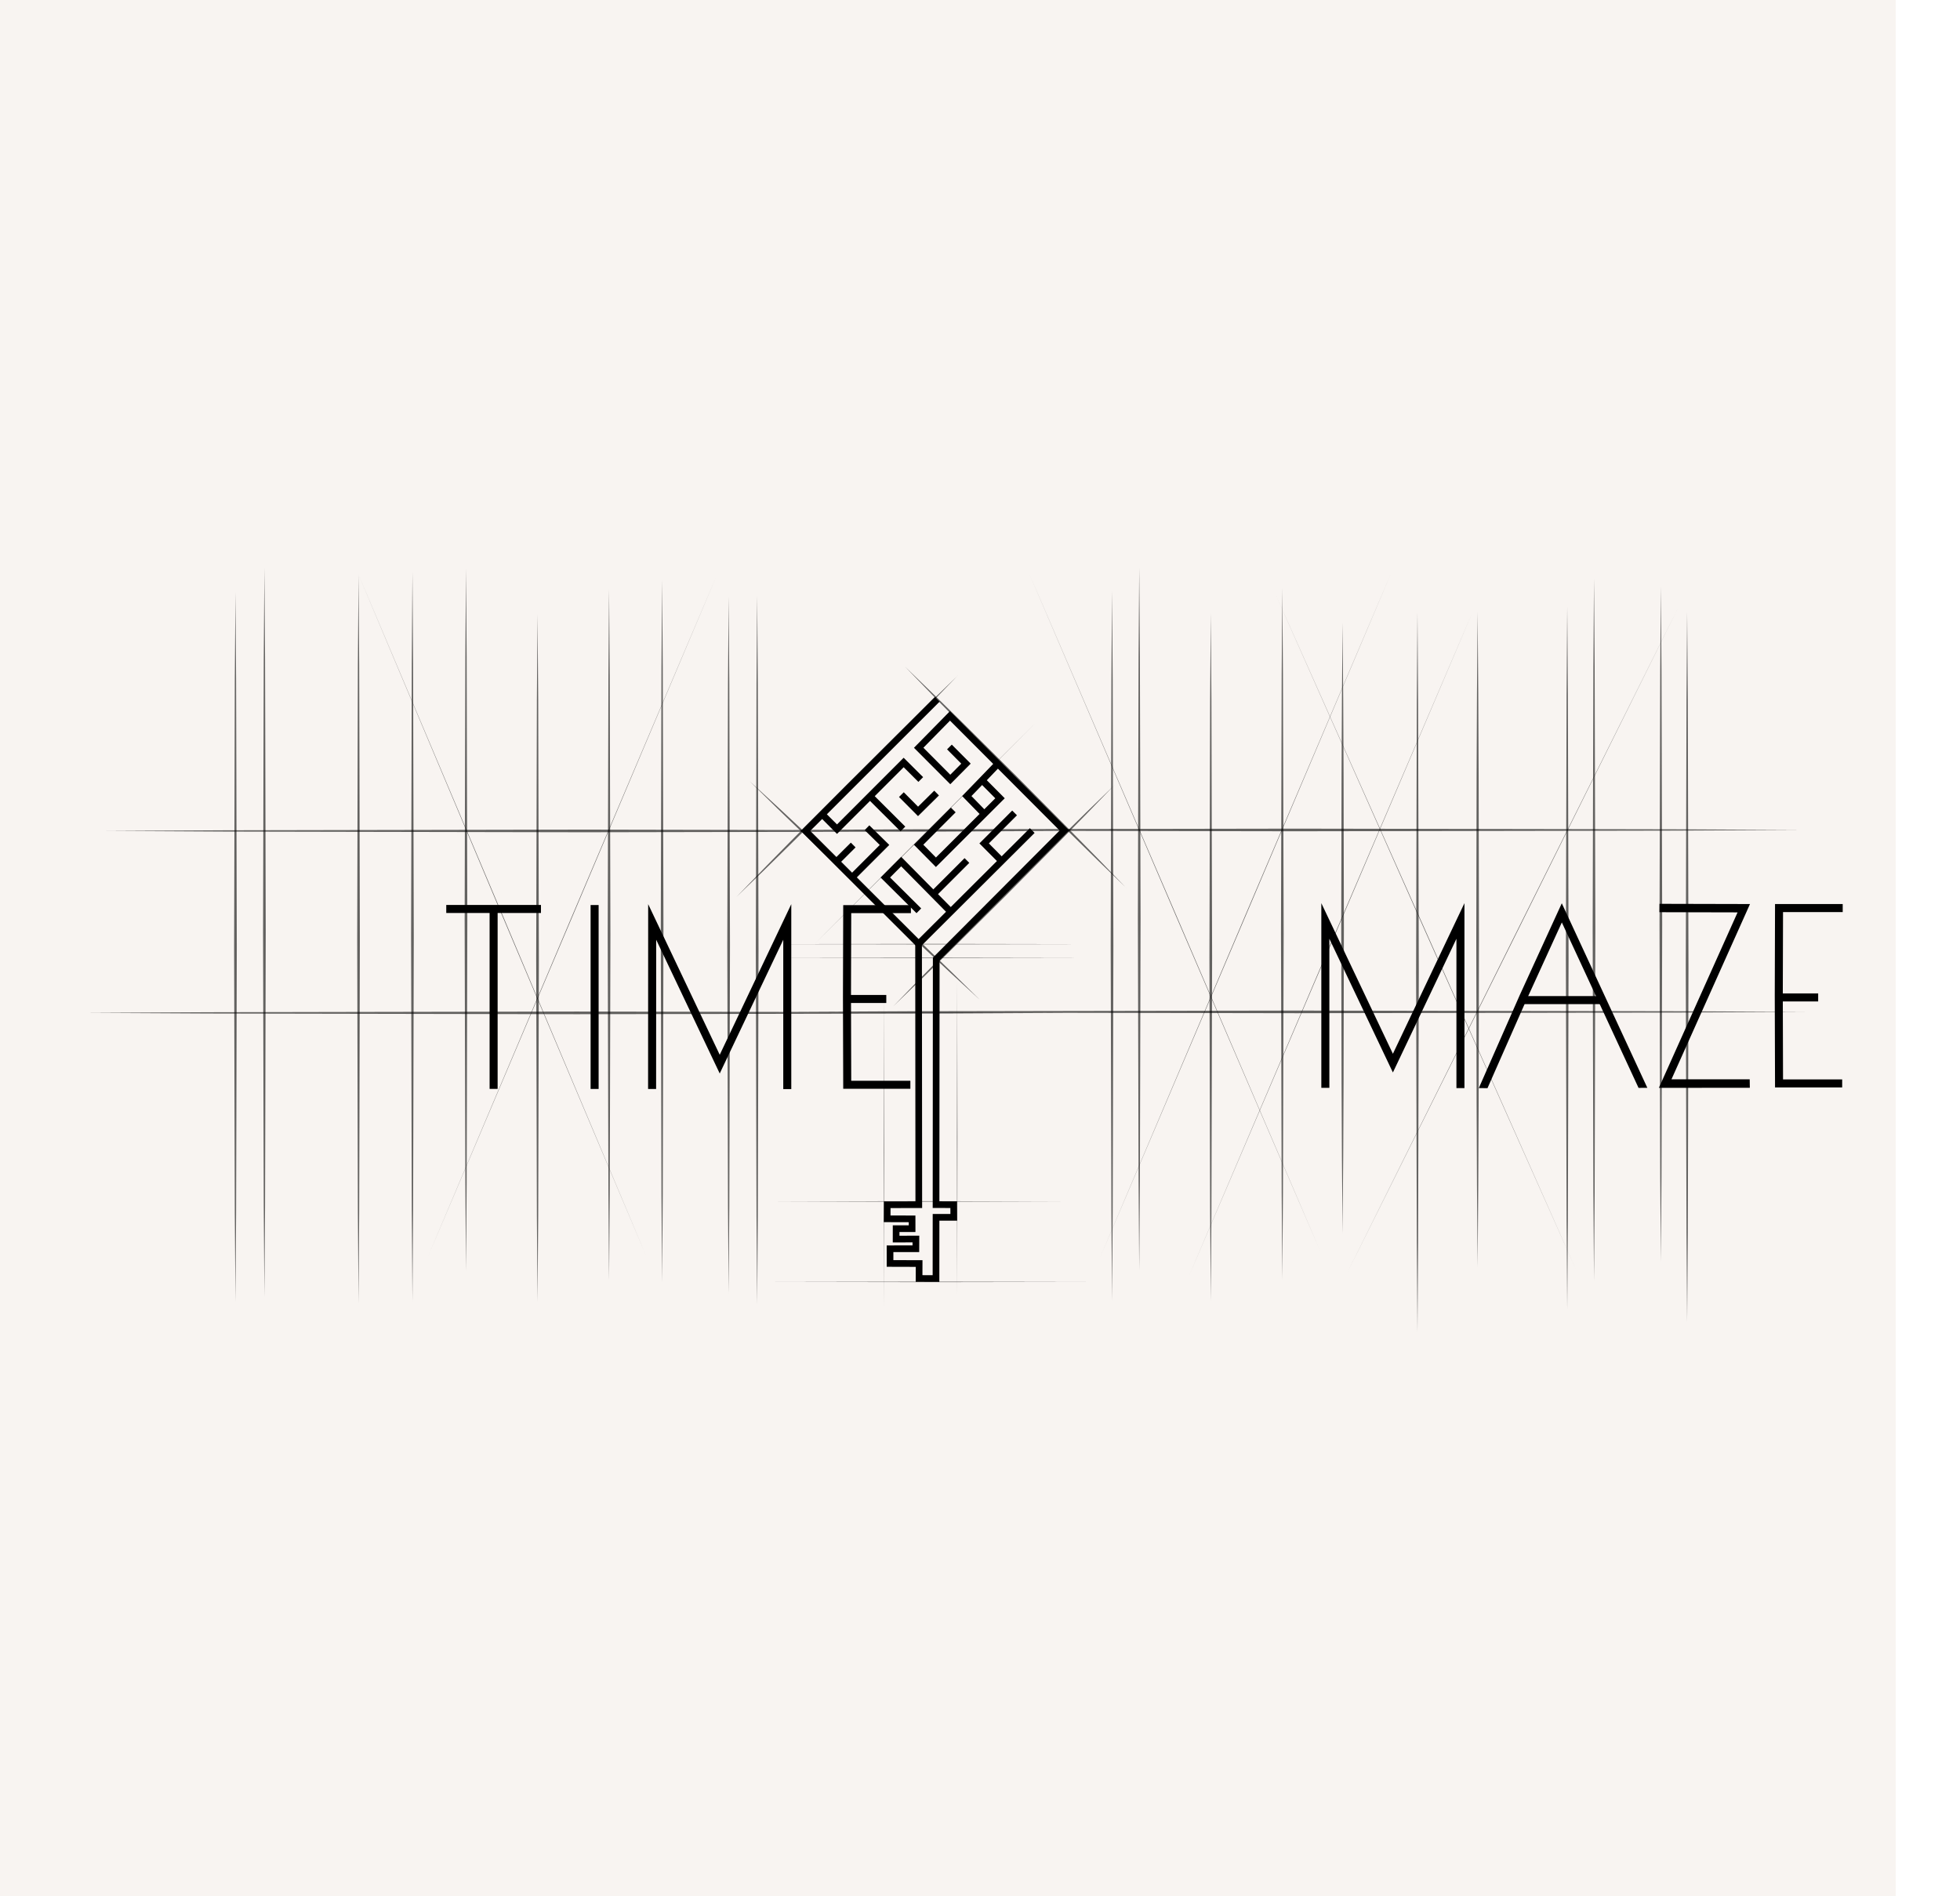 <svg width="183" height="177" viewBox="0 0 183 177" fill="none" xmlns="http://www.w3.org/2000/svg">
<rect width="177" height="177" fill="#F8F4F1"/>
<g opacity="0.6">
<path d="M43.508 53.094L43.57 61.289L43.59 69.484L43.633 85.876L43.593 102.268L43.57 110.463L43.508 118.658L43.448 110.463L43.425 102.268L43.383 85.876L43.425 69.484L43.448 61.289L43.508 53.094Z" fill="black"/>
</g>
<g opacity="0.6">
<path d="M56.867 55.012L56.929 63.077L56.95 71.142L56.992 87.272L56.952 103.404L56.929 111.469L56.867 119.534L56.807 111.469L56.785 103.404L56.742 87.272L56.785 71.142L56.807 63.077L56.867 55.012Z" fill="black"/>
</g>
<g opacity="0.6">
<path d="M21.984 55.262L22.044 63.544L22.067 71.829L22.109 88.396L22.067 104.965L22.044 113.248L21.984 121.532L21.922 113.248L21.899 104.965L21.859 88.396L21.902 71.829L21.922 63.544L21.984 55.262Z" fill="black"/>
</g>
<g opacity="0.6">
<path d="M157.523 57.133L157.586 65.415L157.606 73.7L157.648 90.267L157.608 106.836L157.586 115.119L157.523 123.404L157.463 115.119L157.441 106.836L157.398 90.267L157.441 73.7L157.463 65.415L157.523 57.133Z" fill="black"/>
</g>
<g opacity="0.6">
<path d="M70.695 55.594L70.755 63.866L70.778 72.141L70.82 88.688L70.778 105.235L70.755 113.51L70.695 121.782L70.633 113.51L70.61 105.235L70.57 88.688L70.613 72.141L70.633 63.866L70.695 55.594Z" fill="black"/>
</g>
<g opacity="0.6">
<path d="M50.187 57.332L50.25 65.355L50.27 73.38L50.312 89.427L50.272 105.475L50.25 113.497L50.187 121.522L50.127 113.497L50.105 105.475L50.062 89.427L50.105 73.38L50.127 65.355L50.187 57.332Z" fill="black"/>
</g>
<g opacity="0.6">
<path d="M99.233 77.57L88.069 77.63L76.904 77.653L54.575 77.695L32.243 77.653L21.079 77.63L9.914 77.57L21.079 77.51L32.243 77.488L54.575 77.445L76.904 77.488L88.069 77.51L99.233 77.57Z" fill="black"/>
</g>
<g opacity="0.6">
<path d="M66.917 53.719L53.45 85.547L39.938 117.357L53.405 85.527L66.917 53.719Z" fill="black"/>
</g>
<g opacity="0.6">
<path d="M33.422 53.516L46.904 85.381L60.339 117.266L46.857 85.401L33.422 53.516Z" fill="black"/>
</g>
<g opacity="0.6">
<path d="M99.7 94.555L88.238 94.615L76.776 94.637L53.85 94.68L30.924 94.637L19.462 94.615L8 94.555L19.462 94.495L30.924 94.472L53.85 94.43L76.776 94.472L88.238 94.495L99.7 94.555Z" fill="black"/>
</g>
<g opacity="0.6">
<path d="M38.508 53.418L38.57 61.925L38.59 70.435L38.633 87.449L38.593 104.463L38.57 112.972L38.508 121.48L38.448 112.972L38.425 104.463L38.383 87.449L38.425 70.435L38.448 61.925L38.508 53.418Z" fill="black"/>
</g>
<g opacity="0.6">
<path d="M24.685 53.004L24.747 61.514L24.77 70.02L24.81 87.035L24.77 104.051L24.747 112.558L24.685 121.065L24.625 112.558L24.602 104.051L24.562 87.035L24.602 70.02L24.625 61.514L24.685 53.004Z" fill="black"/>
</g>
<g opacity="0.6">
<path d="M33.476 53.613L33.536 62.12L33.559 70.627L33.599 87.644L33.559 104.658L33.536 113.165L33.476 121.675L33.414 113.165L33.392 104.658L33.352 87.644L33.392 70.627L33.414 62.12L33.476 53.613Z" fill="black"/>
</g>
<g opacity="0.6">
<path d="M68.031 55.68L68.094 63.812L68.114 71.947L68.156 88.212L68.116 104.479L68.094 112.612L68.031 120.744L67.971 112.612L67.949 104.479L67.906 88.212L67.949 71.947L67.971 63.812L68.031 55.68Z" fill="black"/>
</g>
<g opacity="0.6">
<path d="M106.367 53L106.427 61.197L106.449 69.392L106.492 85.784L106.449 102.174L106.427 110.369L106.367 118.564L106.307 110.369L106.285 102.174L106.242 85.784L106.285 69.392L106.307 61.197L106.367 53Z" fill="black"/>
</g>
<g opacity="0.6">
<path d="M148.828 54L148.888 62.197L148.91 70.392L148.953 86.784L148.91 103.174L148.888 111.369L148.828 119.564L148.768 111.369L148.746 103.174L148.703 86.784L148.746 70.392L148.768 62.197L148.828 54Z" fill="black"/>
</g>
<g opacity="0.6">
<path d="M155.07 54.75L155.13 62.63L155.153 70.51L155.195 86.268L155.153 102.028L155.13 109.906L155.07 117.786L155.01 109.906L154.988 102.028L154.945 86.268L154.988 70.51L155.01 62.63L155.07 54.75Z" fill="black"/>
</g>
<g opacity="0.6">
<path d="M61.82 54.148L61.88 62.343L61.903 70.538L61.945 86.93L61.903 103.32L61.88 111.517L61.82 119.712L61.758 111.517L61.738 103.32L61.695 86.93L61.738 70.538L61.758 62.343L61.82 54.148Z" fill="black"/>
</g>
<g opacity="0.6">
<path d="M146.328 56.652L146.388 64.847L146.41 73.045L146.453 89.434L146.41 105.824L146.388 114.021L146.328 122.216L146.268 114.021L146.246 105.824L146.203 89.434L146.246 73.045L146.268 64.847L146.328 56.652Z" fill="black"/>
</g>
<g opacity="0.6">
<path d="M137.961 57.121L138.021 64.766L138.056 72.412L138.086 87.703L138.056 102.993L138.021 110.639L137.961 118.284L137.901 110.639L137.866 102.993L137.836 87.703L137.866 72.412L137.901 64.766L137.961 57.121Z" fill="black"/>
</g>
<g opacity="0.6">
<path d="M132.344 57.207L132.404 65.602L132.426 73.996L132.469 90.786L132.426 107.573L132.404 115.967L132.344 124.362L132.284 115.967L132.261 107.573L132.219 90.786L132.261 73.996L132.284 65.602L132.344 57.207Z" fill="black"/>
</g>
<g opacity="0.6">
<path d="M125.351 58.121L125.411 65.252L125.446 72.383L125.476 86.642L125.446 100.904L125.411 108.032L125.351 115.163L125.292 108.032L125.257 100.904L125.227 86.642L125.257 72.383L125.292 65.252L125.351 58.121Z" fill="black"/>
</g>
<g opacity="0.6">
<path d="M119.726 54.914L119.786 62.979L119.809 71.046L119.851 87.177L119.809 103.306L119.786 111.371L119.726 119.436L119.667 111.371L119.644 103.306L119.602 87.177L119.644 71.046L119.667 62.979L119.726 54.914Z" fill="black"/>
</g>
<g opacity="0.6">
<path d="M103.828 55.164L103.89 63.449L103.91 71.731L103.953 88.301L103.913 104.868L103.89 113.153L103.828 121.435L103.768 113.153L103.746 104.868L103.703 88.301L103.746 71.731L103.768 63.449L103.828 55.164Z" fill="black"/>
</g>
<g opacity="0.6">
<path d="M113.047 57.258L113.107 65.28L113.129 73.305L113.172 89.353L113.129 105.4L113.107 113.423L113.047 121.448L112.987 113.423L112.964 105.4L112.922 89.353L112.964 73.305L112.987 65.28L113.047 57.258Z" fill="black"/>
</g>
<g opacity="0.6">
<path d="M168.186 77.48L156.362 77.54L144.54 77.563L120.895 77.603L97.247 77.563L85.425 77.54L73.602 77.48L85.425 77.418L97.247 77.395L120.895 77.356L144.54 77.395L156.362 77.418L168.186 77.48Z" fill="black"/>
</g>
<g opacity="0.6">
<path d="M129.845 53.594L116.298 85.511L102.703 117.409L116.251 85.492L129.845 53.594Z" fill="black"/>
</g>
<g opacity="0.6">
<path d="M137.51 57.09L124.269 88.146L110.984 119.182L124.225 88.126L137.51 57.09Z" fill="black"/>
</g>
<g opacity="0.6">
<path d="M156.694 56.715L141.251 87.801L125.766 118.864L141.206 87.778L156.694 56.715Z" fill="black"/>
</g>
<g opacity="0.6">
<path d="M96.094 53.543L109.711 85.186L123.286 116.849L109.666 85.206L96.094 53.543Z" fill="black"/>
</g>
<g opacity="0.6">
<path d="M119.078 55.441L133.138 86.977L147.152 118.533L133.093 86.997L119.078 55.441Z" fill="black"/>
</g>
<g opacity="0.6">
<path d="M168.559 94.465L156.69 94.525L144.823 94.547L121.088 94.587L97.353 94.547L85.484 94.525L73.617 94.465L85.484 94.402L97.353 94.38L121.088 94.34L144.823 94.38L156.69 94.402L168.559 94.465Z" fill="black"/>
</g>
<g filter="url(#filter0_d_4003_409)">
<path d="M56.87 94.67H56.121V80.728L50.189 93.214L44.257 80.728L44.249 94.66H43.5L43.508 77.406L50.189 91.468L56.87 77.406V94.67Z" fill="black"/>
</g>
<g filter="url(#filter1_d_4003_409)">
<path d="M38.882 77.488H38.133V94.657H38.882V77.488Z" fill="black"/>
</g>
<g filter="url(#filter2_d_4003_409)">
<path d="M29.452 77.969H28.703V94.651H29.452V77.969Z" fill="black"/>
<path d="M33.498 77.481H24.656V78.23H33.498V77.481Z" fill="black"/>
</g>
<g filter="url(#filter3_d_4003_409)">
<path d="M119.722 94.576H118.973V80.637L113.041 93.12L107.109 80.637V94.554H106.359V77.312L113.041 91.374L119.722 77.312V94.576Z" fill="black"/>
</g>
<g filter="url(#filter4_d_4003_409)">
<path d="M121.874 94.581L121.062 94.578L124.899 85.866L128.81 77.324L136.798 94.553L135.976 94.556L128.815 79.112L125.433 86.516L121.874 94.581Z" fill="black"/>
</g>
<g filter="url(#filter5_d_4003_409)">
<path d="M146.367 94.546L137.875 94.554L145.223 78.174L137.925 78.157L137.932 77.375L146.382 77.395L139.051 93.757H146.355L146.367 94.546Z" fill="black"/>
</g>
<g filter="url(#filter6_d_4003_409)">
<path d="M154.989 94.516H148.72L148.695 85.957L148.72 77.394H155.039V78.144H149.467L149.445 85.957L149.467 93.767H154.989V94.516Z" fill="black"/>
</g>
<g filter="url(#filter7_d_4003_409)">
<path d="M152.748 85.738H149.102V86.488H152.748V85.738Z" fill="black"/>
</g>
<g filter="url(#filter8_d_4003_409)">
<path d="M67.989 94.643H61.72L61.695 86.071L61.72 77.496H68.039V78.245H62.467L62.445 86.071L62.467 93.893H67.989V94.643Z" fill="black"/>
</g>
<g filter="url(#filter9_d_4003_409)">
<path d="M65.74 85.883H62.094V86.632H65.74V85.883Z" fill="black"/>
</g>
<g filter="url(#filter10_d_4003_409)">
<path d="M132.564 85.988H125.094V86.738H132.564V85.988Z" fill="black"/>
</g>
<g opacity="0.6">
<path d="M101.598 89.416L86.986 89.441L72.375 89.416L86.986 89.391L101.598 89.416Z" fill="black"/>
</g>
<g opacity="0.6">
<path d="M101.246 88.138L86.635 88.163L72.023 88.138L86.635 88.113L101.246 88.138Z" fill="black"/>
</g>
<g opacity="0.6">
<path d="M89.369 120.824L89.344 106.213L89.369 91.602L89.394 106.213L89.369 120.824Z" fill="black"/>
</g>
<g opacity="0.6">
<path d="M82.533 122.152L82.508 107.541L82.533 92.93L82.555 107.541L82.533 122.152Z" fill="black"/>
</g>
<g opacity="0.6">
<path d="M99.764 112.158L85.825 112.183L71.883 112.158L85.825 112.133L99.764 112.158Z" fill="black"/>
</g>
<g opacity="0.6">
<path d="M101.488 119.67L86.877 119.694L72.266 119.67L86.877 119.645L101.488 119.67Z" fill="black"/>
</g>
<g opacity="0.6">
<path d="M104.067 73.273C102.381 75.032 100.678 76.77 98.969 78.506L93.824 83.694L88.639 88.839L86.031 91.397L83.406 93.937L85.946 91.312L88.504 88.704L93.649 83.519L98.837 78.374C100.573 76.665 102.311 74.962 104.069 73.276L104.067 73.273Z" fill="black"/>
</g>
<g opacity="0.6">
<path d="M96.655 67.519L86.343 77.867L75.992 88.183L86.308 77.832L96.655 67.519Z" fill="black"/>
</g>
<g opacity="0.6">
<path d="M89.426 63.062C87.74 64.821 86.037 66.559 84.329 68.295L79.183 73.483L73.998 78.628L71.391 81.186L68.766 83.726L71.306 81.101L73.863 78.493L79.009 73.308L84.196 68.163C85.932 66.454 87.671 64.751 89.429 63.065L89.426 63.062Z" fill="black"/>
</g>
<g opacity="0.6">
<path d="M105.155 82.887C103.397 81.201 101.659 79.498 99.923 77.79L94.735 72.644L89.59 67.459L87.032 64.852L84.492 62.227L87.117 64.767L89.725 67.324L94.91 72.469L100.055 77.657C101.764 79.393 103.467 81.131 105.153 82.89L105.155 82.887Z" fill="black"/>
</g>
<g opacity="0.6">
<path d="M91.422 93.276C89.601 91.618 87.798 89.94 85.997 88.256L80.617 83.188L75.277 78.078L72.622 75.508L69.984 72.918L72.707 75.418L75.412 77.938L80.792 83.006L86.132 88.116C87.905 89.827 89.674 91.541 91.424 93.274L91.422 93.276Z" fill="black"/>
</g>
<path d="M85.77 88.547L74.766 77.567L87.289 65.059L87.728 65.501L75.65 77.567L85.77 87.665L96.156 77.315L96.598 77.757L85.77 88.547Z" fill="black"/>
<path d="M78.149 77.847L76.516 76.213L76.955 75.771L78.149 76.963L84.371 70.738L86.189 72.549L85.747 72.991L84.373 71.623L78.149 77.847Z" fill="black"/>
<path d="M79.44 78.663L77.867 80.234L78.309 80.676L79.881 79.105L79.44 78.663Z" fill="black"/>
<path d="M79.783 82.122L79.344 81.68L82.141 78.88L80.73 77.494L81.167 77.047L83.03 78.878L79.783 82.122Z" fill="black"/>
<path d="M88.528 85.318L84.139 80.875L83.103 81.916L86.01 84.804L85.571 85.246L82.219 81.919L84.142 79.988L88.972 84.881L88.528 85.318Z" fill="black"/>
<path d="M90.058 80.11L86.938 83.231L87.379 83.672L90.5 80.551L90.058 80.11Z" fill="black"/>
<path d="M81.464 74.12L81.023 74.562L84.082 77.611L84.523 77.168L81.464 74.12Z" fill="black"/>
<path d="M85.713 76.188L83.938 74.402L84.382 73.96L85.718 75.306L87.227 73.812L87.666 74.257L85.713 76.188Z" fill="black"/>
<path d="M87.384 80.94L85.328 78.857L88.782 75.392L89.225 75.832L86.207 78.857L87.386 80.051L91.46 75.984L89.834 74.316L92.849 71.191L93.298 71.624L92.137 72.837L93.81 74.521L87.386 80.935L87.384 80.94ZM90.703 74.316L91.902 75.547L92.926 74.523L91.697 73.284L90.703 74.314V74.316Z" fill="black"/>
<path d="M87.703 119.67L85.498 119.662L85.503 118.266L82.79 118.258L82.788 116.265L85.201 116.26V115.978L83.355 115.985L83.357 114.387L84.848 114.389V114.097L82.516 114.09L82.528 112.152L85.473 112.149L85.453 88.084H86.077L86.097 112.771L83.147 112.776L83.145 113.468L85.47 113.475L85.473 115.014L83.982 115.011L83.979 115.359L85.83 115.351L85.823 116.885L83.412 116.887V117.636L86.13 117.644L86.125 119.04L87.079 119.043L87.084 113.33H88.737L88.735 112.771L87.084 112.766L87.101 89.398L98.935 77.531L88.7 67.273L86.215 69.803L88.725 72.324L89.751 71.29L88.425 69.953L88.867 69.514L90.631 71.287L88.725 73.21L85.335 69.808L88.697 66.387L99.82 77.529L87.726 89.655L87.708 112.144L89.357 112.149L89.367 113.955H87.708L87.703 119.67Z" fill="black"/>
<path d="M93.231 80.531L91.445 78.735L94.507 75.668L94.95 76.11L92.327 78.735L93.673 80.091L93.231 80.531Z" fill="black"/>
<defs>
<filter id="filter0_d_4003_409" x="43.5" y="74.406" width="40.377" height="37.266" filterUnits="userSpaceOnUse" color-interpolation-filters="sRGB">
<feFlood flood-opacity="0" result="BackgroundImageFix"/>
<feColorMatrix in="SourceAlpha" type="matrix" values="0 0 0 0 0 0 0 0 0 0 0 0 0 0 0 0 0 0 127 0" result="hardAlpha"/>
<feOffset dx="17.01" dy="7"/>
<feGaussianBlur stdDeviation="5"/>
<feColorMatrix type="matrix" values="0 0 0 0 1 0 0 0 0 0.698 0 0 0 0 0.118 0 0 0 0.75 0"/>
<feBlend mode="normal" in2="BackgroundImageFix" result="effect1_dropShadow_4003_409"/>
<feBlend mode="normal" in="SourceGraphic" in2="effect1_dropShadow_4003_409" result="shape"/>
</filter>
<filter id="filter1_d_4003_409" x="38.133" y="74.488" width="27.76" height="37.168" filterUnits="userSpaceOnUse" color-interpolation-filters="sRGB">
<feFlood flood-opacity="0" result="BackgroundImageFix"/>
<feColorMatrix in="SourceAlpha" type="matrix" values="0 0 0 0 0 0 0 0 0 0 0 0 0 0 0 0 0 0 127 0" result="hardAlpha"/>
<feOffset dx="17.01" dy="7"/>
<feGaussianBlur stdDeviation="5"/>
<feColorMatrix type="matrix" values="0 0 0 0 1 0 0 0 0 0.698 0 0 0 0 0.118 0 0 0 0.75 0"/>
<feBlend mode="normal" in2="BackgroundImageFix" result="effect1_dropShadow_4003_409"/>
<feBlend mode="normal" in="SourceGraphic" in2="effect1_dropShadow_4003_409" result="shape"/>
</filter>
<filter id="filter2_d_4003_409" x="24.656" y="74.481" width="35.854" height="37.172" filterUnits="userSpaceOnUse" color-interpolation-filters="sRGB">
<feFlood flood-opacity="0" result="BackgroundImageFix"/>
<feColorMatrix in="SourceAlpha" type="matrix" values="0 0 0 0 0 0 0 0 0 0 0 0 0 0 0 0 0 0 127 0" result="hardAlpha"/>
<feOffset dx="17.01" dy="7"/>
<feGaussianBlur stdDeviation="5"/>
<feColorMatrix type="matrix" values="0 0 0 0 1 0 0 0 0 0.698 0 0 0 0 0.118 0 0 0 0.75 0"/>
<feBlend mode="normal" in2="BackgroundImageFix" result="effect1_dropShadow_4003_409"/>
<feBlend mode="normal" in="SourceGraphic" in2="effect1_dropShadow_4003_409" result="shape"/>
</filter>
<filter id="filter3_d_4003_409" x="106.359" y="74.312" width="40.369" height="37.266" filterUnits="userSpaceOnUse" color-interpolation-filters="sRGB">
<feFlood flood-opacity="0" result="BackgroundImageFix"/>
<feColorMatrix in="SourceAlpha" type="matrix" values="0 0 0 0 0 0 0 0 0 0 0 0 0 0 0 0 0 0 127 0" result="hardAlpha"/>
<feOffset dx="17.01" dy="7"/>
<feGaussianBlur stdDeviation="5"/>
<feColorMatrix type="matrix" values="0 0 0 0 1 0 0 0 0 0.698 0 0 0 0 0.118 0 0 0 0.75 0"/>
<feBlend mode="normal" in2="BackgroundImageFix" result="effect1_dropShadow_4003_409"/>
<feBlend mode="normal" in="SourceGraphic" in2="effect1_dropShadow_4003_409" result="shape"/>
</filter>
<filter id="filter4_d_4003_409" x="121.062" y="74.324" width="42.744" height="37.258" filterUnits="userSpaceOnUse" color-interpolation-filters="sRGB">
<feFlood flood-opacity="0" result="BackgroundImageFix"/>
<feColorMatrix in="SourceAlpha" type="matrix" values="0 0 0 0 0 0 0 0 0 0 0 0 0 0 0 0 0 0 127 0" result="hardAlpha"/>
<feOffset dx="17.01" dy="7"/>
<feGaussianBlur stdDeviation="5"/>
<feColorMatrix type="matrix" values="0 0 0 0 1 0 0 0 0 0.698 0 0 0 0 0.118 0 0 0 0.75 0"/>
<feBlend mode="normal" in2="BackgroundImageFix" result="effect1_dropShadow_4003_409"/>
<feBlend mode="normal" in="SourceGraphic" in2="effect1_dropShadow_4003_409" result="shape"/>
</filter>
<filter id="filter5_d_4003_409" x="137.875" y="74.375" width="35.518" height="37.18" filterUnits="userSpaceOnUse" color-interpolation-filters="sRGB">
<feFlood flood-opacity="0" result="BackgroundImageFix"/>
<feColorMatrix in="SourceAlpha" type="matrix" values="0 0 0 0 0 0 0 0 0 0 0 0 0 0 0 0 0 0 127 0" result="hardAlpha"/>
<feOffset dx="17.01" dy="7"/>
<feGaussianBlur stdDeviation="5"/>
<feColorMatrix type="matrix" values="0 0 0 0 1 0 0 0 0 0.698 0 0 0 0 0.118 0 0 0 0.75 0"/>
<feBlend mode="normal" in2="BackgroundImageFix" result="effect1_dropShadow_4003_409"/>
<feBlend mode="normal" in="SourceGraphic" in2="effect1_dropShadow_4003_409" result="shape"/>
</filter>
<filter id="filter6_d_4003_409" x="148.695" y="74.394" width="33.354" height="37.121" filterUnits="userSpaceOnUse" color-interpolation-filters="sRGB">
<feFlood flood-opacity="0" result="BackgroundImageFix"/>
<feColorMatrix in="SourceAlpha" type="matrix" values="0 0 0 0 0 0 0 0 0 0 0 0 0 0 0 0 0 0 127 0" result="hardAlpha"/>
<feOffset dx="17.01" dy="7"/>
<feGaussianBlur stdDeviation="5"/>
<feColorMatrix type="matrix" values="0 0 0 0 1 0 0 0 0 0.698 0 0 0 0 0.118 0 0 0 0.75 0"/>
<feBlend mode="normal" in2="BackgroundImageFix" result="effect1_dropShadow_4003_409"/>
<feBlend mode="normal" in="SourceGraphic" in2="effect1_dropShadow_4003_409" result="shape"/>
</filter>
<filter id="filter7_d_4003_409" x="149.102" y="82.738" width="30.658" height="20.75" filterUnits="userSpaceOnUse" color-interpolation-filters="sRGB">
<feFlood flood-opacity="0" result="BackgroundImageFix"/>
<feColorMatrix in="SourceAlpha" type="matrix" values="0 0 0 0 0 0 0 0 0 0 0 0 0 0 0 0 0 0 127 0" result="hardAlpha"/>
<feOffset dx="17.01" dy="7"/>
<feGaussianBlur stdDeviation="5"/>
<feColorMatrix type="matrix" values="0 0 0 0 1 0 0 0 0 0.698 0 0 0 0 0.118 0 0 0 0.75 0"/>
<feBlend mode="normal" in2="BackgroundImageFix" result="effect1_dropShadow_4003_409"/>
<feBlend mode="normal" in="SourceGraphic" in2="effect1_dropShadow_4003_409" result="shape"/>
</filter>
<filter id="filter8_d_4003_409" x="61.695" y="74.496" width="33.354" height="37.148" filterUnits="userSpaceOnUse" color-interpolation-filters="sRGB">
<feFlood flood-opacity="0" result="BackgroundImageFix"/>
<feColorMatrix in="SourceAlpha" type="matrix" values="0 0 0 0 0 0 0 0 0 0 0 0 0 0 0 0 0 0 127 0" result="hardAlpha"/>
<feOffset dx="17.01" dy="7"/>
<feGaussianBlur stdDeviation="5"/>
<feColorMatrix type="matrix" values="0 0 0 0 1 0 0 0 0 0.698 0 0 0 0 0.118 0 0 0 0.75 0"/>
<feBlend mode="normal" in2="BackgroundImageFix" result="effect1_dropShadow_4003_409"/>
<feBlend mode="normal" in="SourceGraphic" in2="effect1_dropShadow_4003_409" result="shape"/>
</filter>
<filter id="filter9_d_4003_409" x="62.094" y="82.883" width="30.658" height="20.75" filterUnits="userSpaceOnUse" color-interpolation-filters="sRGB">
<feFlood flood-opacity="0" result="BackgroundImageFix"/>
<feColorMatrix in="SourceAlpha" type="matrix" values="0 0 0 0 0 0 0 0 0 0 0 0 0 0 0 0 0 0 127 0" result="hardAlpha"/>
<feOffset dx="17.01" dy="7"/>
<feGaussianBlur stdDeviation="5"/>
<feColorMatrix type="matrix" values="0 0 0 0 1 0 0 0 0 0.698 0 0 0 0 0.118 0 0 0 0.75 0"/>
<feBlend mode="normal" in2="BackgroundImageFix" result="effect1_dropShadow_4003_409"/>
<feBlend mode="normal" in="SourceGraphic" in2="effect1_dropShadow_4003_409" result="shape"/>
</filter>
<filter id="filter10_d_4003_409" x="125.094" y="82.988" width="34.479" height="20.75" filterUnits="userSpaceOnUse" color-interpolation-filters="sRGB">
<feFlood flood-opacity="0" result="BackgroundImageFix"/>
<feColorMatrix in="SourceAlpha" type="matrix" values="0 0 0 0 0 0 0 0 0 0 0 0 0 0 0 0 0 0 127 0" result="hardAlpha"/>
<feOffset dx="17.01" dy="7"/>
<feGaussianBlur stdDeviation="5"/>
<feColorMatrix type="matrix" values="0 0 0 0 1 0 0 0 0 0.698 0 0 0 0 0.118 0 0 0 0.75 0"/>
<feBlend mode="normal" in2="BackgroundImageFix" result="effect1_dropShadow_4003_409"/>
<feBlend mode="normal" in="SourceGraphic" in2="effect1_dropShadow_4003_409" result="shape"/>
</filter>
</defs>
</svg>
